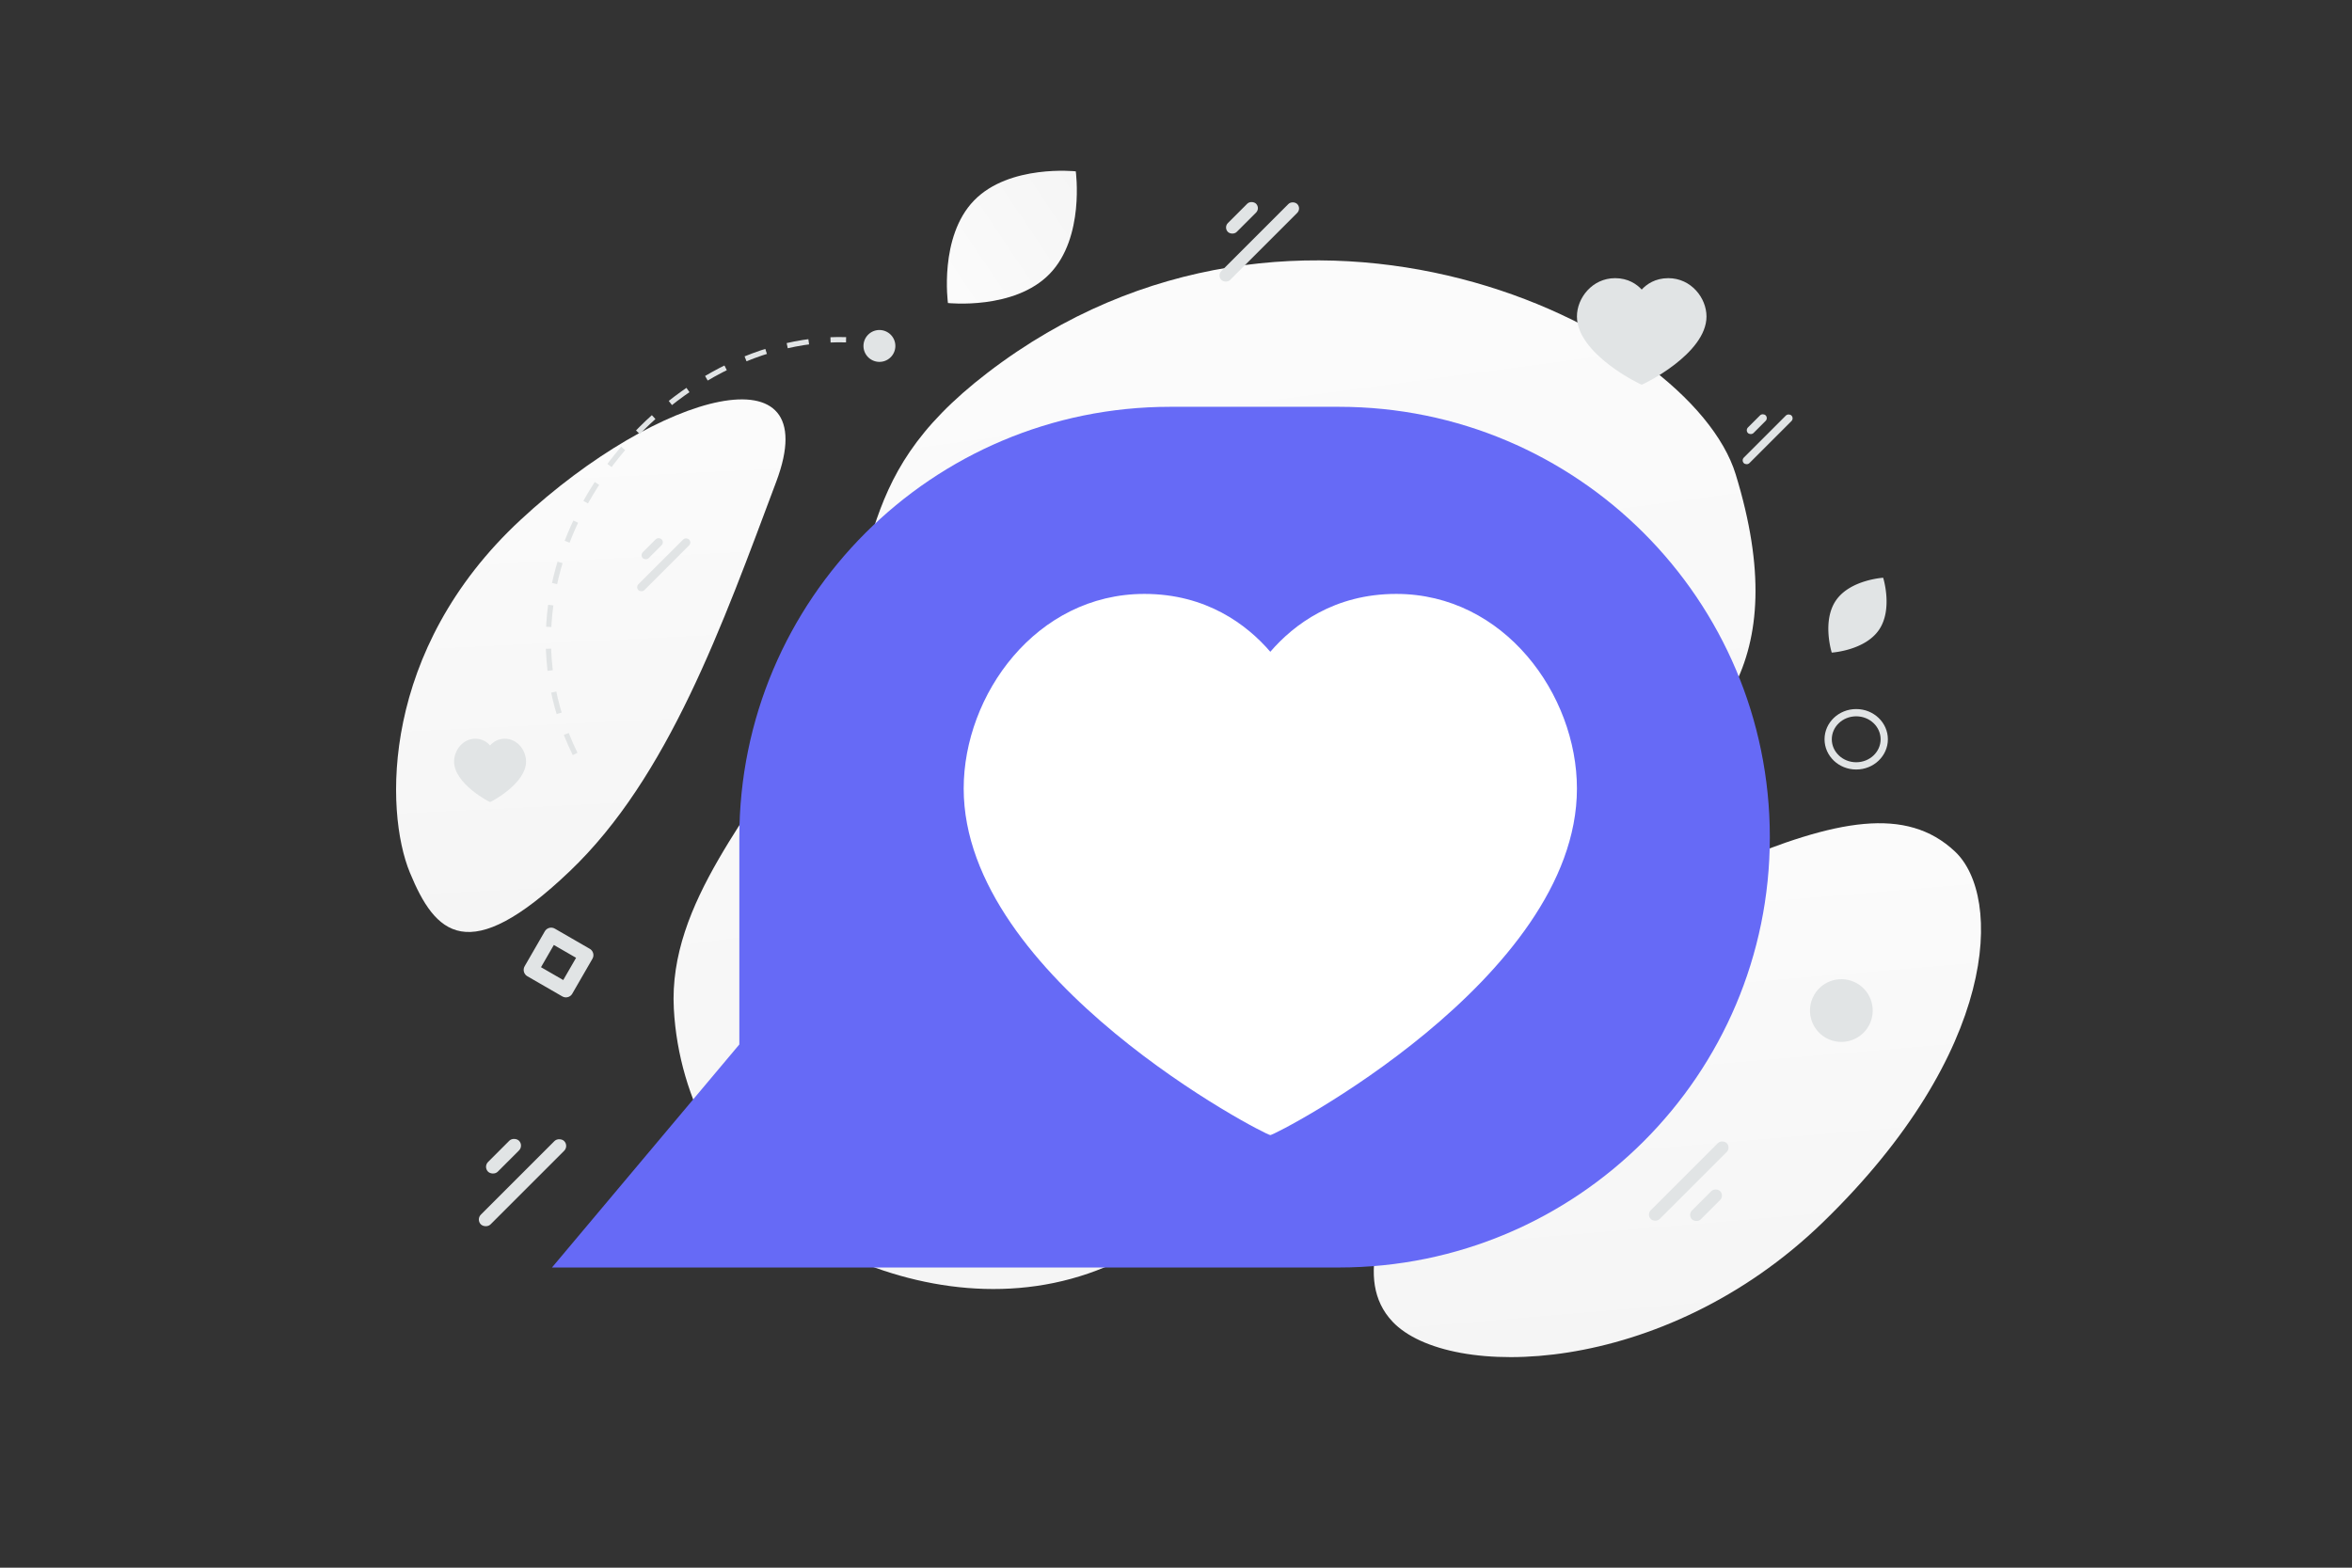 <svg width="900" height="600" viewBox="0 0 900 600" fill="none" xmlns="http://www.w3.org/2000/svg"><rect x="0" y="0" width="900" height="600" fill="#333333" stroke="none"/><path fill="transparent" d="M0 0h900v600H0z"/><path d="M664.171 181.553c-17.378-56.719-167.577-129.924-286.239-38.921-55.188 42.328-38.058 72.704-69.834 132.671-18.941 35.742-52.491 69.821-50.25 110.855 1.927 35.422 20.461 67.457 45.534 83.52 56.387 36.123 145.726 42.255 192.431-64.373 46.705-106.628 213.16-77.463 168.358-223.752z" fill="url(#a)"/><path d="M748.101 325.924c-18.602-17.544-45.638-12.277-86.215 4.891-30.514 12.918-58.473 24.276-84.565 51.306-18.264 18.911-30.609 40.617-38.39 60.38-8.433 21.411-21.568 46.947-6.056 63.36 21.314 22.543 103.339 21.436 164.668-38.055 67.366-65.362 68.749-124.738 50.558-141.882z" fill="url(#b)"/><path d="M297.052 184.309c-20.628 55.003-41.275 113.12-79.041 149.14-38.952 37.165-51.486 24.05-61.192.462-9.707-23.589-11.14-85.256 42.311-134.883 53.464-49.642 117.22-66.196 97.922-14.719z" fill="url(#c)"/><path d="M372.728 76.728c-13.507 13.913-9.992 39.25-9.992 39.25s25.415 2.763 38.914-11.162c13.507-13.913 10-39.238 10-39.238s-25.415-2.763-38.922 11.15z" fill="url(#d)"/><path d="M282.909 320.402v79.34l-71.696 85.365h301.155c91.028 0 164.865-73.765 164.865-164.705 0-90.939-73.837-164.704-164.865-164.704h-64.594c-91.084 0-164.865 73.765-164.865 164.704z" fill="#666AF6"/><rect x="686.567" y="160.095" width="25.778" height="3.003" rx="1.502" transform="rotate(135 686.567 160.095)" fill="#E1E4E5"/><rect x="676.683" y="160.025" width="9.572" height="3.003" rx="1.502" transform="rotate(135 676.683 160.025)" fill="#E1E4E5"/><path fill-rule="evenodd" clip-rule="evenodd" d="M534.272 227.308c41.391 0 69.147 38.577 69.147 74.499 0 72.919-115.233 132.621-117.331 132.621-2.099 0-117.332-59.702-117.332-132.621 0-35.922 27.756-74.499 69.148-74.499 23.661 0 39.201 11.716 48.184 22.149 8.982-10.433 24.522-22.149 48.184-22.149z" fill="#fff"/><path fill-rule="evenodd" clip-rule="evenodd" d="M181.872 282.734c-4.859 0-8.116 4.514-8.116 8.718 0 8.533 13.525 15.519 13.771 15.519.246 0 13.771-6.986 13.771-15.519 0-4.204-3.257-8.718-8.116-8.718-2.777 0-4.601 1.371-5.655 2.592-1.054-1.221-2.878-2.592-5.655-2.592zm436.156-176.272c-8.745 0-14.609 7.592-14.609 14.662 0 14.351 24.345 26.101 24.788 26.101.444 0 24.789-11.75 24.789-26.101 0-7.07-5.864-14.662-14.609-14.662-4.999 0-8.282 2.305-10.18 4.359-1.897-2.054-5.18-4.359-10.179-4.359z" fill="#E1E4E5"/><rect x="629.99" y="464.868" width="41.075" height="4.785" rx="2.393" transform="rotate(-45 629.99 464.868)" fill="#E1E4E5"/><rect x="645.739" y="464.98" width="15.251" height="4.785" rx="2.393" transform="rotate(-45 645.739 464.98)" fill="#E1E4E5"/><rect x="264.804" y="207.607" width="27.412" height="3.194" rx="1.597" transform="rotate(135 264.804 207.607)" fill="#E1E4E5"/><rect x="254.294" y="207.533" width="10.178" height="3.194" rx="1.597" transform="rotate(135 254.294 207.533)" fill="#E1E4E5"/><rect x="217.74" y="438.577" width="45.091" height="5.253" rx="2.627" transform="rotate(135 217.74 438.577)" fill="#E1E4E5"/><rect x="200.451" y="438.455" width="16.742" height="5.253" rx="2.627" transform="rotate(135 200.451 438.455)" fill="#E1E4E5"/><rect x="498.078" y="79.777" width="41.075" height="4.785" rx="2.393" transform="rotate(135 498.078 79.777)" fill="#E1E4E5"/><rect x="482.329" y="79.665" width="15.251" height="4.785" rx="2.393" transform="rotate(135 482.329 79.665)" fill="#E1E4E5"/><circle cx="704.599" cy="386.769" r="12.004" transform="rotate(-150 704.599 386.769)" fill="#E1E4E5"/><path d="M721.014 282.944c0 5.562-4.742 10.18-10.73 10.18-5.987 0-10.73-4.618-10.73-10.18 0-5.561 4.743-10.179 10.73-10.179 5.988 0 10.73 4.618 10.73 10.179z" stroke="#E1E4E5" stroke-width="2.777"/><path clip-rule="evenodd" d="m224.268 365.556-7.716 13.364-13.363-7.716 7.715-13.364 13.364 7.716z" stroke="#E1E4E5" stroke-width="5.604" stroke-linecap="round" stroke-linejoin="round"/><path d="M220.073 288.559c-37.239-75.836 33.977-160.567 103.676-158.524" stroke="#E1E4E5" stroke-width="2.014" stroke-miterlimit="10" stroke-dasharray="8.37 8.37"/><path d="M332.061 136.565c2.302 2.457 6.157 2.595 8.614.293a6.091 6.091 0 0 0 .292-8.614c-2.302-2.457-6.157-2.594-8.613-.292a6.082 6.082 0 0 0-.293 8.613zm370.477 93.226c-5.433 7.909-1.614 19.977-1.614 19.977s12.628-.763 18.056-8.677c5.434-7.909 1.62-19.972 1.62-19.972s-12.628.763-18.062 8.672z" fill="#E1E4E5"/><defs><linearGradient id="a" x1="411.964" y1="-104.137" x2="545.106" y2="888.028" gradientUnits="userSpaceOnUse"><stop stop-color="#fff"/><stop offset="1" stop-color="#EEE"/></linearGradient><linearGradient id="b" x1="624.497" y1="213.178" x2="668.002" y2="724.183" gradientUnits="userSpaceOnUse"><stop stop-color="#fff"/><stop offset="1" stop-color="#EEE"/></linearGradient><linearGradient id="c" x1="219.603" y1="42.642" x2="245.49" y2="572.293" gradientUnits="userSpaceOnUse"><stop stop-color="#fff"/><stop offset="1" stop-color="#EEE"/></linearGradient><linearGradient id="d" x1="326.775" y1="132.05" x2="478.424" y2="30.192" gradientUnits="userSpaceOnUse"><stop stop-color="#fff"/><stop offset="1" stop-color="#EEE"/></linearGradient></defs></svg>